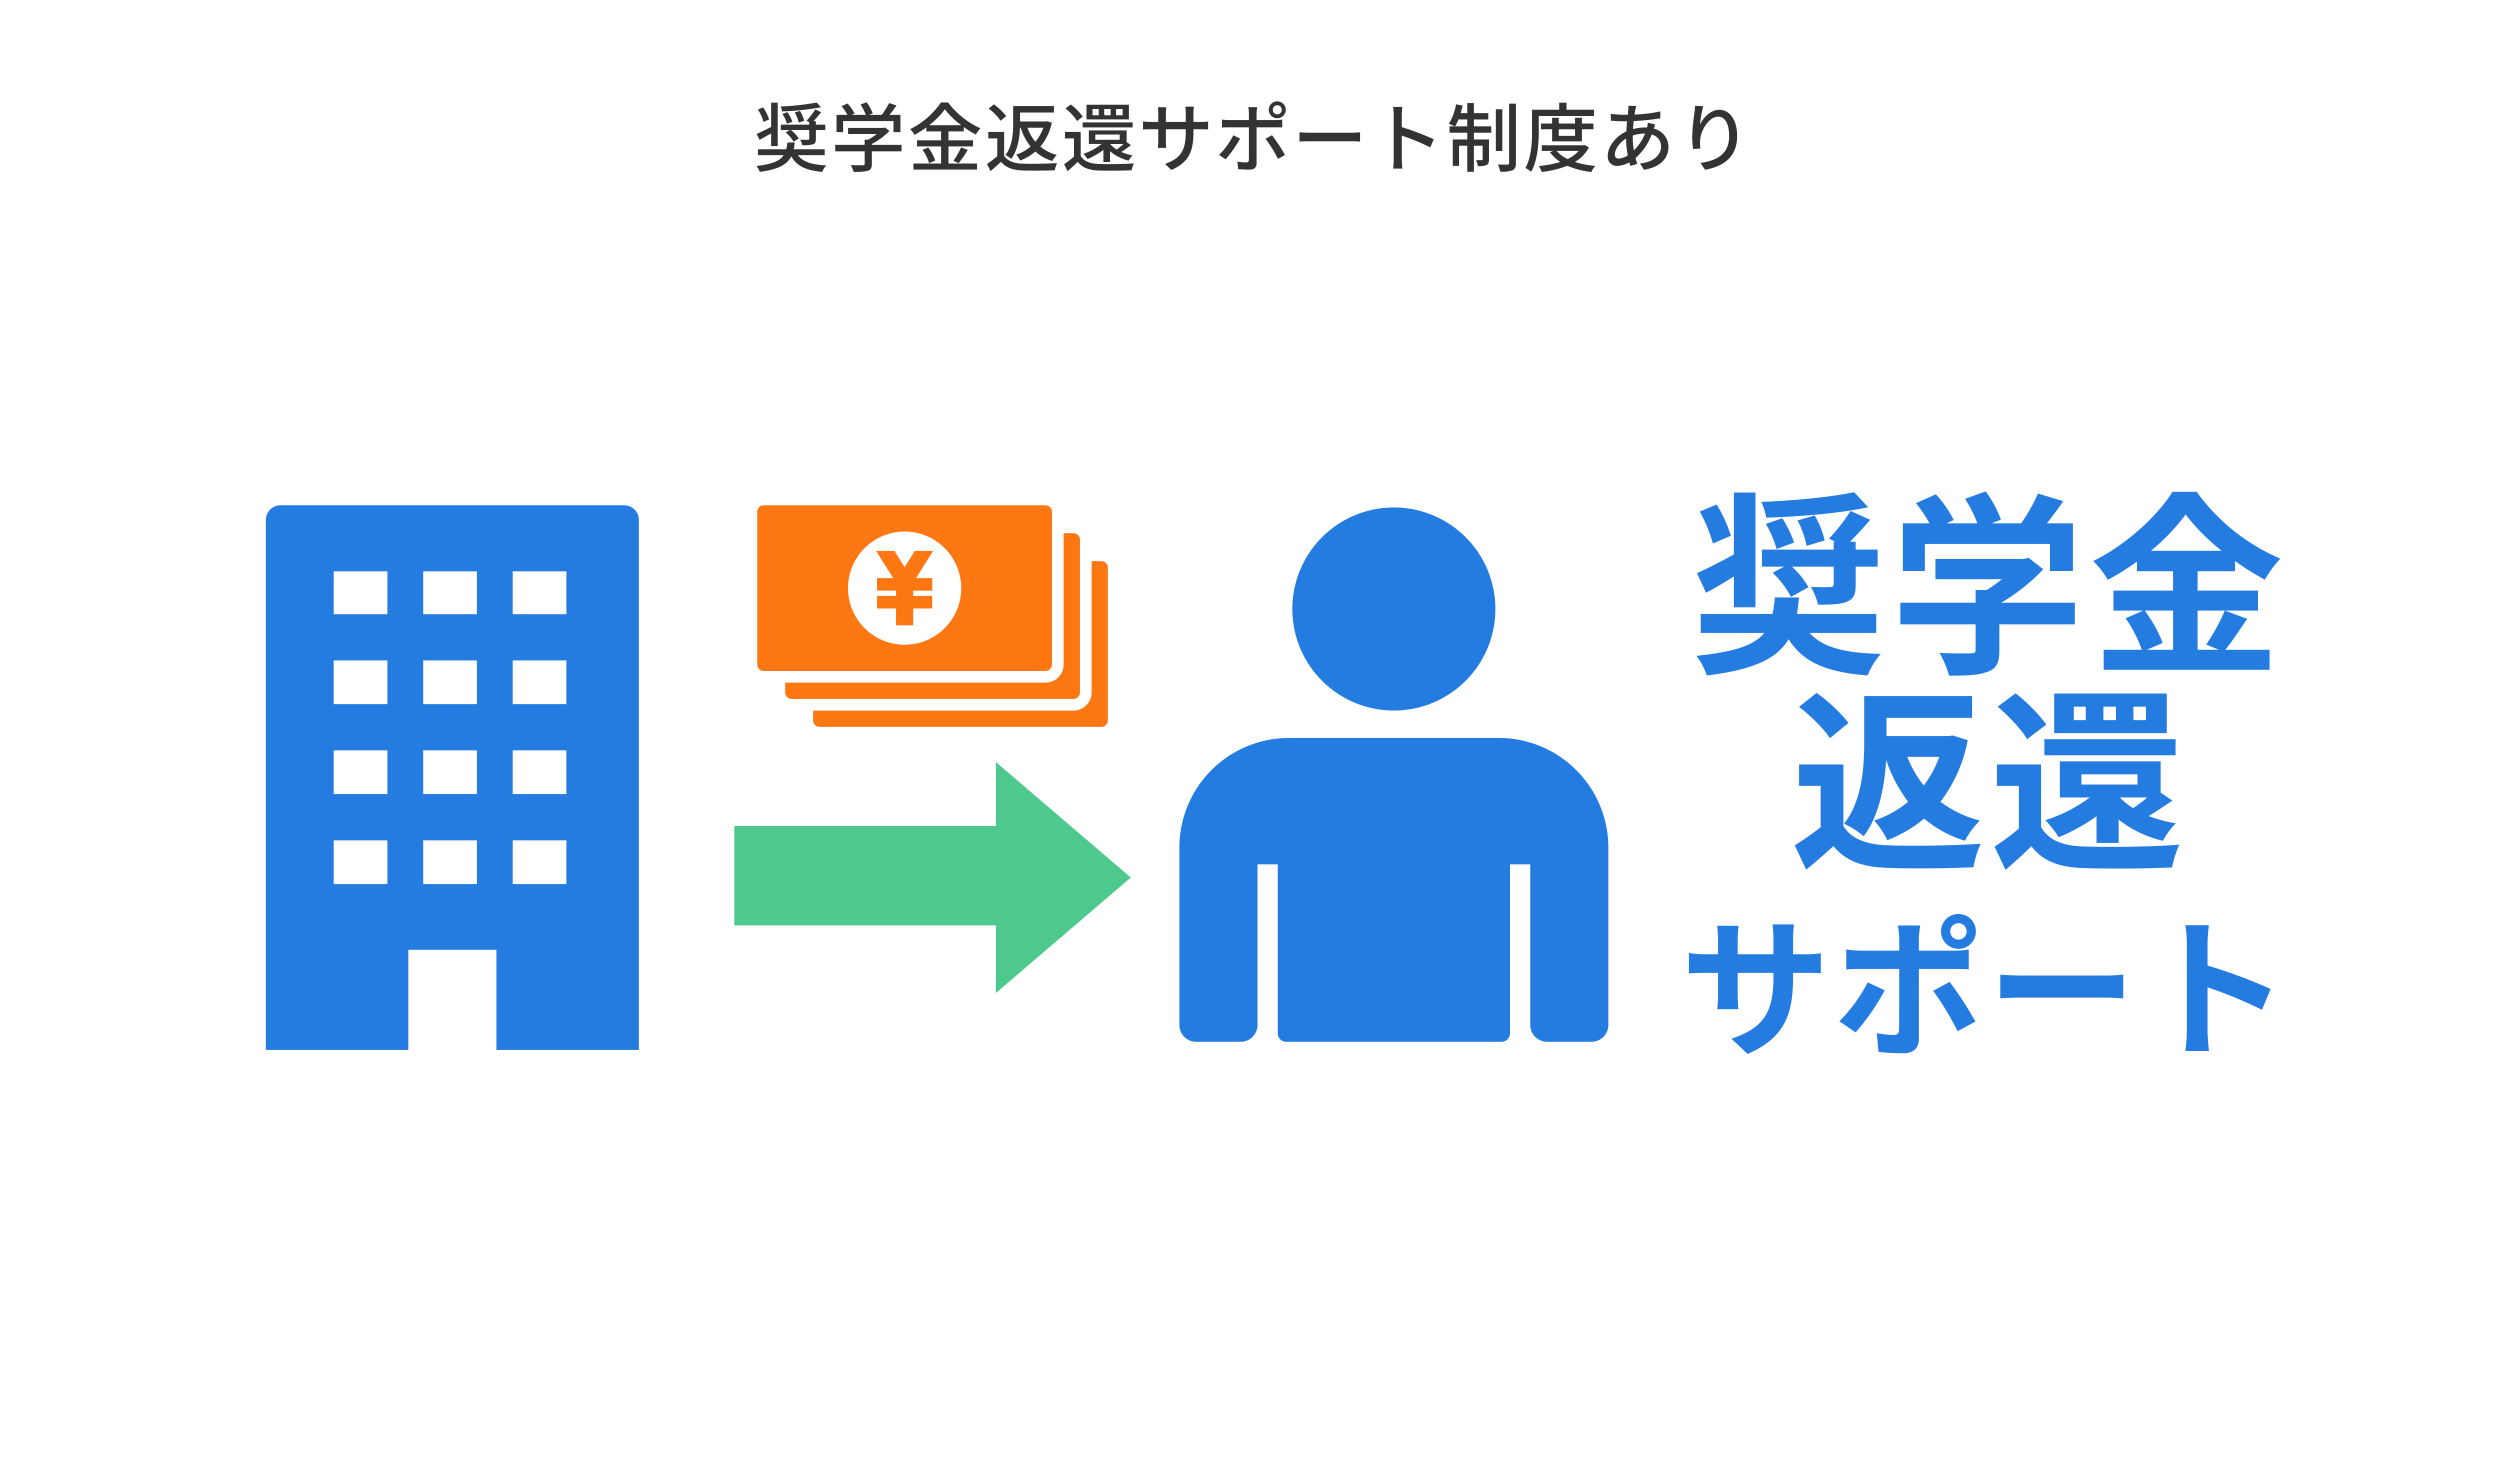 <svg xmlns="http://www.w3.org/2000/svg" width="663" height="390" viewBox="0 0 663 390"><g transform="translate(-479 -3949)"><path d="M10,0H653a10,10,0,0,1,10,10V380a10,10,0,0,1-10,10H10A10,10,0,0,1,0,380V10A10,10,0,0,1,10,0Z" transform="translate(479 3949)" fill="none"/><path d="M-116.059-14.98a19.867,19.867,0,0,1-2.32,3.02l.72.36v.66h-7.54v1.42h2.4l-1.12.62a9.986,9.986,0,0,1,2.1,2.46l1.38-.82a9.224,9.224,0,0,0-2.06-2.26h4.84v2.3c0,.22-.08.28-.36.3-.24,0-1.12,0-2.04-.04a7.4,7.4,0,0,1,.58,1.46,9.323,9.323,0,0,0,2.78-.22c.64-.24.8-.64.8-1.46V-9.52h2.5v-1.42h-2.5v-.92h-.64c.66-.7,1.38-1.56,2.04-2.38Zm-8.72,1.2a9.825,9.825,0,0,1,1.24,2.6l1.42-.54a10.691,10.691,0,0,0-1.32-2.54Zm3.28-.4a9.136,9.136,0,0,1,1.02,2.68l1.48-.46a9.3,9.3,0,0,0-1.12-2.62Zm5.8-2.62a67.084,67.084,0,0,1-9.56,1.04,4.263,4.263,0,0,1,.4,1.3,65.074,65.074,0,0,0,10.34-1.1Zm-12.6,4.48a13.135,13.135,0,0,0-1.58-3.2l-1.38.56a12.681,12.681,0,0,1,1.48,3.3Zm.54,7.06h1.74V-16.78h-1.74v6.44c-1.44.74-2.84,1.42-3.84,1.86l.78,1.56c.92-.5,2-1.1,3.06-1.7Zm14.2,2.4V-4.42h-8.22c.12-.56.2-1.16.28-1.8h-1.94a13.9,13.9,0,0,1-.32,1.8h-7.5v1.56h6.82c-.98,1.5-2.96,2.4-7.22,2.88a5.232,5.232,0,0,1,.88,1.56c5-.66,7.26-1.96,8.36-4.12,1.46,2.6,3.94,3.74,8.2,4.12a5.544,5.544,0,0,1,1.08-1.72c-3.8-.16-6.24-.92-7.52-2.72Zm4.883-9.04h13.36v2.94h1.84v-4.58h-2.9c.62-.76,1.28-1.64,1.86-2.5l-1.96-.62a21.018,21.018,0,0,1-1.94,3.12h-3.38l.98-.38a11.856,11.856,0,0,0-1.62-2.96l-1.62.6a14.813,14.813,0,0,1,1.4,2.74h-3.7l.72-.34a12.273,12.273,0,0,0-1.86-2.68l-1.6.72a12.619,12.619,0,0,1,1.56,2.3h-2.88v4.58h1.74Zm15.5,6.32h-7.88v-.26a17.95,17.95,0,0,0,4.68-3.44l-1.2-.9-.4.1h-9.38v1.62h7.6a15.823,15.823,0,0,1-2.26,1.5h-.94v1.38h-7.8v1.72h7.8V-.58c0,.3-.1.38-.5.4s-1.8.02-3.2-.04a10.006,10.006,0,0,1,.78,1.8,13.9,13.9,0,0,0,3.74-.28c.82-.28,1.08-.8,1.08-1.82V-3.86h7.88Zm7.343-5.22a21.423,21.423,0,0,0,4.14-4.2,22.372,22.372,0,0,0,4.34,4.2Zm5.1,5.62h6.52v-1.6h-6.52V-9.16h4.06V-10.3a25.252,25.252,0,0,0,3.2,1.98,10.587,10.587,0,0,1,1.2-1.66,22.019,22.019,0,0,1-8.56-6.84h-1.9a21.468,21.468,0,0,1-8.16,7.08,7.207,7.207,0,0,1,1.16,1.5,28.12,28.12,0,0,0,3.12-1.96v1.04h3.92v2.38h-6.38v1.6h6.38V-.64h-7.34V.98h16.86V-.64h-7.56Zm-6.88.9a13.027,13.027,0,0,1,1.76,3.56l1.62-.72a13.019,13.019,0,0,0-1.86-3.44Zm9.58,3.56a35.492,35.492,0,0,0,2.42-3.52l-1.78-.66a22.128,22.128,0,0,1-2.02,3.56Zm22.463-9.4a11.838,11.838,0,0,1-2.12,3.7,12.02,12.02,0,0,1-2.1-3.7Zm-6.02,0a15.359,15.359,0,0,0,2.64,4.98,11.309,11.309,0,0,1-3.82,2.16,7.957,7.957,0,0,1,1.06,1.56,13.418,13.418,0,0,0,4.02-2.4A11.984,11.984,0,0,0-53.21-1.3a7.127,7.127,0,0,1,1.2-1.6,11.391,11.391,0,0,1-4.36-2.22,14.369,14.369,0,0,0,3.04-6.32l-1.18-.4-.34.06h-6.9v-2.38h8.98v-1.72h-10.8v4.58c0,2.54-.16,5.98-2.06,8.42a7.218,7.218,0,0,1,1.52,1.02c1.76-2.3,2.24-5.6,2.34-8.26Zm-3.84-3.08a15.285,15.285,0,0,0-3.26-3.12l-1.38,1.1a14.516,14.516,0,0,1,3.16,3.24Zm-.54,4.18h-4.2V-7.3h2.38v4.72A26.5,26.5,0,0,1-70.53-.52l.96,1.9c1-.86,1.92-1.66,2.78-2.48,1.28,1.56,3.06,2.2,5.62,2.3,2.28.1,6.34.06,8.62-.04a8.472,8.472,0,0,1,.62-1.9c-2.5.16-6.98.22-9.22.14-2.26-.08-3.92-.7-4.82-2.1Zm24.183.7h6.46v1.4h-6.46Zm7.5,2.5c-.58.52-1.26,1.06-1.84,1.48a7.663,7.663,0,0,1-1.76-1.48Zm-3.6,4.78V-3.9a11.8,11.8,0,0,0,4.94,2.5,5.33,5.33,0,0,1,1.04-1.38,14.17,14.17,0,0,1-3-.92,22.68,22.68,0,0,0,2.56-1.84l-1.14-.76V-9.42h-10.02v3.6h3.4a15.669,15.669,0,0,1-4.84,2.62,13.281,13.281,0,0,1,1.1,1.38,18.881,18.881,0,0,0,4.2-2.42v3.2Zm6-10.5h-13.26v1.32h13.26Zm-2.66-1.9h-1.74V-15.1h1.74Zm-3.18,0h-1.7V-15.1h1.7Zm-3.16,0h-1.64V-15.1h1.64Zm8-2.78h-11.24v3.88h11.24Zm-12.24,3.14a14.867,14.867,0,0,0-3.16-3.2l-1.42,1.04a14.281,14.281,0,0,1,3.08,3.34Zm-.54,4.06h-4.18V-7.3h2.4v4.82a27.578,27.578,0,0,1-2.62,2.04l.92,1.84c.98-.86,1.86-1.66,2.7-2.48,1.22,1.54,2.94,2.2,5.42,2.3,2.32.08,6.56.04,8.86-.06a8.1,8.1,0,0,1,.6-1.82c-2.54.18-7.18.24-9.44.14-2.22-.1-3.8-.72-4.66-2.1Zm29.9-2.64v-2.32a13.041,13.041,0,0,1,.12-1.74H-17.9a13.809,13.809,0,0,1,.1,1.74v2.32h-5.28v-2.3a10.779,10.779,0,0,1,.12-1.6H-25.2c.02.26.1.9.1,1.6v2.3h-1.96a16.259,16.259,0,0,1-2.08-.14v2.14c.32-.02,1.14-.06,2.08-.06h1.96v3c0,.82-.08,1.66-.1,1.94H-23c-.02-.28-.08-1.12-.08-1.94v-3h5.28v.8c0,5.3-1.76,7.02-5.5,8.4l1.7,1.6c4.68-2.1,5.84-4.96,5.84-10.12v-.68h1.9c.94,0,1.66.02,1.98.06v-2.12a11.316,11.316,0,0,1-2,.12ZM6.46-16.08a1.2,1.2,0,0,1,1.2,1.2,1.191,1.191,0,0,1-1.2,1.2,1.174,1.174,0,0,1-1.18-1.2A1.187,1.187,0,0,1,6.46-16.08Zm0,3.44a2.253,2.253,0,0,0,2.26-2.24,2.253,2.253,0,0,0-2.26-2.24,2.236,2.236,0,0,0-2.24,2.24A2.236,2.236,0,0,0,6.46-12.64ZM-5.18-8.12a20.761,20.761,0,0,1-3.78,5.2l1.72,1.18A29.883,29.883,0,0,0-3.4-7.26Zm11.2-2.12c.5,0,1.18,0,1.76.04v-2.08A13.307,13.307,0,0,1,6-12.16H.98V-14a10.744,10.744,0,0,1,.16-1.58H-1.22a8.716,8.716,0,0,1,.16,1.56v1.86H-6.42a16.606,16.606,0,0,1-1.78-.12v2.1c.54-.04,1.18-.06,1.8-.06h5.34v8.58c-.02.54-.24.74-.76.74A13.653,13.653,0,0,1-4.1-1.14L-3.92.84A30.086,30.086,0,0,0-.88.98C.42.98.98.36.98-.72v-9.52ZM3.34-7.2A34.632,34.632,0,0,1,6.66-1.86L8.5-2.9A42.977,42.977,0,0,0,5.06-8.14Zm9.023.74c.66-.04,1.84-.08,2.96-.08H26.2c.88,0,1.78.06,2.22.08V-8.92c-.48.04-1.26.12-2.24.12H15.323c-1.08,0-2.32-.06-2.96-.12Zm35.583-.62a69.016,69.016,0,0,0-8.46-3.2V-13.4c0-.7.08-1.58.14-2.24h-2.46a14.478,14.478,0,0,1,.18,2.24V-1.84a20.937,20.937,0,0,1-.16,2.56h2.46a23.433,23.433,0,0,1-.16-2.56V-8.02a53.318,53.318,0,0,1,7.56,3.12ZM53.63-10.5a10.29,10.29,0,0,0,.88-1.82h2.34v1.82Zm4.98-1.82h3.82V-14H58.61v-2.66H56.85V-14H55.11c.18-.64.36-1.32.52-1.98l-1.74-.36a15.376,15.376,0,0,1-1.92,5.2,12.118,12.118,0,0,1,1.56.64H52.15v1.7h4.7v1.78H53.01v7h1.66V-5.36h2.18V1.56h1.76V-5.36h2.32V-1.8c0,.2-.06.26-.26.26-.2.02-.8.02-1.52,0a4.689,4.689,0,0,1,.5,1.58,5,5,0,0,0,2.32-.28c.52-.28.64-.76.64-1.52V-7.02h-4V-8.8h4.6v-1.7h-4.6Zm7.54-2.7H64.43V-3.96h1.72Zm1.8-1.48V-.78c0,.32-.1.42-.42.42-.34.02-1.42.02-2.54-.02a8.311,8.311,0,0,1,.6,1.9,8.471,8.471,0,0,0,3.26-.36c.66-.32.9-.84.9-1.96V-16.5Zm7.863,3.26h14.64V-14.9h-7.28v-1.88h-1.94v1.88h-7.2v5.64c0,2.9-.14,6.96-1.76,9.8a8.418,8.418,0,0,1,1.52,1.02c1.74-3.04,2.02-7.68,2.02-10.82Zm9.62,3.52v1.76h-4.32V-9.72Zm1.82,3.2v-3.2h3.06v-1.52h-3.06v-1.52h-1.82v1.52h-4.32v-1.52h-1.76v1.52h-2.96v1.52h2.96v3.2Zm-.84,2.54a9.218,9.218,0,0,1-2.96,2.16,8.6,8.6,0,0,1-2.9-2.16Zm1.56-1.56-.34.06H76.613v1.5h3.06l-.9.34a10.647,10.647,0,0,0,2.76,2.58,27.885,27.885,0,0,1-5.72,1.1,5.7,5.7,0,0,1,.78,1.56,26.255,26.255,0,0,0,6.8-1.64,22.634,22.634,0,0,0,6.34,1.66,6.623,6.623,0,0,1,1.08-1.6,26.3,26.3,0,0,1-5.42-1.06,9.646,9.646,0,0,0,3.72-3.88Zm12.763-2.52a10.3,10.3,0,0,1,3.14-.52H104a12.951,12.951,0,0,1-2.96,4.46,20.641,20.641,0,0,1-.3-3.46Zm-3.72,6.12c-.7,0-1.02-.36-1.02-1.1,0-1.38,1.24-3.14,2.98-4.22a24.793,24.793,0,0,0,.44,4.46A4.743,4.743,0,0,1,97.016-1.94Zm7.72-9.52a7.464,7.464,0,0,1-.22,1.28,5.057,5.057,0,0,0-.56-.02,12.782,12.782,0,0,0-3.16.44c.06-.74.12-1.46.18-2.14a64.021,64.021,0,0,0,7.08-.72l-.02-1.84a37.412,37.412,0,0,1-6.84.84c.08-.48.16-.94.24-1.32a9.281,9.281,0,0,1,.24-.94l-2.08-.06a9.576,9.576,0,0,1-.04,1.04l-.14,1.34h-1.08a31.51,31.51,0,0,1-3.44-.26l.06,1.84c.84.06,2.38.14,3.32.14h.96c-.08.86-.16,1.78-.2,2.7-2.74,1.26-4.92,3.92-4.92,6.46A2.393,2.393,0,0,0,96.616,0a6.964,6.964,0,0,0,3.22-.96c.08.34.18.66.28.96l1.82-.54c-.16-.48-.32-1-.46-1.54a15.96,15.96,0,0,0,4.28-6.24,3.257,3.257,0,0,1,2.5,3.1c0,2.3-1.92,4.18-5.6,4.58l1.06,1.66c4.7-.74,6.5-3.32,6.5-6.14a5,5,0,0,0-3.9-4.76c.12-.36.26-.84.38-1.1Zm12.523-4.46c-.02.52-.08,1.2-.16,1.86a51.8,51.8,0,0,0-.6,6.38,23.866,23.866,0,0,0,.24,3.2l1.94-.14a8.962,8.962,0,0,1-.06-2.28c.16-2.6,2.36-6.16,4.76-6.16,1.9,0,2.92,2.02,2.92,5.1,0,4.9-3.24,6.5-7.58,7.18l1.2,1.8c5.04-.92,8.5-3.46,8.5-8.98,0-4.26-2-6.92-4.7-6.92-2.38,0-4.3,2.12-5.16,3.94a34.442,34.442,0,0,1,.86-4.9Z" transform="translate(811.268 3993)" fill="#333"/><path d="M-7311.31-145.83c7.718-2.68,11.119-6.161,11.119-15.96v-1.521h-9.48v5.44c0,1.76.12,3.4.16,4.2h-5.6a32.4,32.4,0,0,0,.24-4.2v-5.44h-3.4c-2,0-3.439.079-4.321.16v-5.44a26.509,26.509,0,0,0,4.321.359h3.4v-3.96a32.706,32.706,0,0,0-.24-3.6h5.679a24.692,24.692,0,0,0-.239,3.639v3.921h9.48v-4.2a26.385,26.385,0,0,0-.24-3.72h5.68a34.515,34.515,0,0,0-.24,3.72v4.2h2.958a23.607,23.607,0,0,0,4.4-.28v5.32c-.879-.079-2.278-.12-4.4-.12h-2.958v1.32c0,9.919-2.4,15.96-12.041,20.2Zm39,3.478-.479-4.959a27.792,27.792,0,0,0,4.439.479c1.042,0,1.441-.4,1.48-1.44.041-1.48.041-14.161.041-16.041v-.039h-10.161c-1.2,0-2.759.039-3.878.16v-5.32a31.342,31.342,0,0,0,3.878.319h10.161v-3.2a20.7,20.7,0,0,0-.361-3.48h5.921a32.722,32.722,0,0,0-.359,3.48v3.2h9.32a31.1,31.1,0,0,0,3.919-.28v5.241c-1.241-.081-2.8-.12-3.88-.12h-9.359v18.6c0,2.319-1.32,3.761-4.161,3.761A57.389,57.389,0,0,1-7272.312-142.352Zm81.36-.24a42.833,42.833,0,0,0,.4-5.56V-171.11a27.875,27.875,0,0,0-.4-4.841h6.24a43.836,43.836,0,0,0-.359,4.841v5.878a130.61,130.61,0,0,1,16.719,6.2l-2.28,5.519a115.828,115.828,0,0,0-14.439-5.96v11.32c0,1.159.2,3.96.359,5.56Zm-447.908-.276v-26.56h-23.355v26.56H-7700V-283.418a3.893,3.893,0,0,1,3.892-3.892h91.136a3.892,3.892,0,0,1,3.894,3.892v140.551Zm4.323-43.981h14.242v-11.608h-14.242Zm-23.734,0h14.24v-11.608h-14.24Zm-23.736,0h14.24v-11.608h-14.24Zm47.47-23.866h14.242v-11.608h-14.242Zm-23.734,0h14.24v-11.608h-14.24Zm-23.736,0h14.24v-11.608h-14.24Zm47.47-23.862h14.242v-11.591h-14.242Zm-23.734,0h14.24v-11.591h-14.24Zm-23.736,0h14.24v-11.591h-14.24Zm47.47-23.846h14.242V-269.8h-14.242Zm-23.734,0h14.24V-269.8h-14.24Zm-23.736,0h14.24V-269.8h-14.24Zm321.8,113.394a4.474,4.474,0,0,1-4.478-4.476v-42.585h-5.368v44.823a2.237,2.237,0,0,1-2.24,2.238h-57.117a2.238,2.238,0,0,1-2.238-2.238v-44.823h-5.37V-149.5a4.475,4.475,0,0,1-4.476,4.476h-11.767a4.476,4.476,0,0,1-4.476-4.476v-47.014a29.089,29.089,0,0,1,29.091-29.089h55.589a29.089,29.089,0,0,1,29.087,29.089V-149.5a4.473,4.473,0,0,1-4.476,4.476Zm77.5-5.444a41.658,41.658,0,0,0,7.521-10.319l4.52,2.12a62.812,62.812,0,0,1-7.72,11.16Zm24.88-8.08,4.359-2.36a92.98,92.98,0,0,1,6.841,10.52l-4.719,2.56A76.025,76.025,0,0,0-7257.832-158.551Zm45.72,1.8h-21.479c-2.28,0-4.96.079-6.441.2v-6.28c1.44.12,4.36.242,6.441.242h21.479c1.841,0,3.641-.16,4.68-.242v6.28C-7208.392-156.592-7210.431-156.75-7212.112-156.75Zm-43.641-17.56a4.611,4.611,0,0,1,4.642-4.6,4.576,4.576,0,0,1,4.6,4.6,4.61,4.61,0,0,1-4.6,4.64A4.645,4.645,0,0,1-7255.752-174.31Zm2.44,0a2.193,2.193,0,0,0,2.2,2.2,2.183,2.183,0,0,0,2.159-2.2,2.15,2.15,0,0,0-2.159-2.16A2.161,2.161,0,0,0-7253.312-174.31Zm11.761-22.467a62.617,62.617,0,0,0,6.448-4.785V-212.9h-5.824v-5.668h11.7v16.588c2.027,3.484,5.667,4.939,10.97,5.148,6.24.259,18.513.1,25.688-.468a28.087,28.087,0,0,0-1.923,6.031c-6.448.311-17.473.415-23.817.157-6.187-.261-10.348-1.768-13.467-5.772-2.079,2.027-4.212,4-6.864,6.24Zm-52.988-.365a69.216,69.216,0,0,0,6.864-4.783V-212.9h-5.72v-5.668h11.751v16.327c2.186,3.484,6.136,4.889,11.6,5.1,6.083.261,17.889.1,24.8-.415a26.447,26.447,0,0,0-1.923,6.24c-6.292.313-16.745.415-22.984.157-6.449-.261-10.764-1.716-14.144-5.772-2.236,2.027-4.472,4.056-7.229,6.24Zm80.028-.624v-7.071a49.053,49.053,0,0,1-10.037,5.564,28.105,28.105,0,0,0-3.534-4.524,39.586,39.586,0,0,0,11.8-6.031h-7.956V-219.4h26.728v8.269l3.119,2.131c-2.131,1.457-4.315,2.912-6.292,4.108a37.225,37.225,0,0,0,7.177,1.923,18.948,18.948,0,0,0-3.38,4.628,29.428,29.428,0,0,1-11.753-5.616v6.188Zm9.724-9.2a42.369,42.369,0,0,0,3.743-2.858h-7.28A17.663,17.663,0,0,0-7204.786-206.971Zm-13.728-6.29h14.872v-2.705h-14.872Zm-41.7,9.048a35.86,35.86,0,0,1-9.776,5.72,22.176,22.176,0,0,0-3.484-5.2,27.177,27.177,0,0,0,9-4.993,38.27,38.27,0,0,1-5.824-11.127c-.416,6.76-1.768,14.768-5.979,20.279a21.654,21.654,0,0,0-5.2-3.328c4.887-6.188,5.357-15.235,5.357-21.788v-12.062h28.6v5.77H-7270.2v4.837h16.434l1.142-.157,3.952,1.248a38.726,38.726,0,0,1-7.228,16.327,29.114,29.114,0,0,0,10.453,4.993,21.3,21.3,0,0,0-3.952,5.355A30.92,30.92,0,0,1-7260.218-204.213Zm-.1-8.789a28.851,28.851,0,0,0,4.108-7.593h-8.478A28.122,28.122,0,0,0-7260.323-213Zm31.98-8.008v-4.263h34.788v4.263Zm-12.375-12.9,4.731-3.536a45.23,45.23,0,0,1,8.165,8.267l-5.1,3.9C-7234.374-227.822-7237.808-231.41-7240.718-233.905Zm-52.676.052,4.628-3.693a41.806,41.806,0,0,1,8.476,7.956l-4.941,4.056C-7286.739-227.978-7290.38-231.515-7293.395-233.853Zm67.651,6.966v-10.5h29.849v10.5Zm21.008-3.432h3.33v-3.587h-3.33Zm-7.956,0h3.33v-3.587h-3.33Zm-7.852,0h3.173v-3.587h-3.173ZM-7427.779-259.8a26.926,26.926,0,0,1,26.925-26.929,26.929,26.929,0,0,1,26.927,26.929,26.928,26.928,0,0,1-26.927,26.927A26.925,26.925,0,0,1-7427.779-259.8Zm171.642,11.649c3.328.155,7.175.155,8.217.1,1.092,0,1.351-.207,1.351-.935v-6.76h-19.968v-5.72h19.968v-3.38h2.964a35.33,35.33,0,0,0,4-2.86h-17.628v-5.357h23.348l1.353-.311,3.9,3.017a49.622,49.622,0,0,1-11.179,8.891h19.55v5.72h-20.02v6.916c0,3.223-.674,4.835-3.224,5.72-2.444.883-5.667.987-10.087.987A27.692,27.692,0,0,0-7256.137-248.153Zm-40.04-3.641c-2.964,4.992-8.891,8.06-21.684,9.62a17.288,17.288,0,0,0-2.755-5.2c10.452-1.092,15.444-2.912,17.993-6.083h-16.849V-258.5h19.033a32.547,32.547,0,0,0,.623-4.367h6.4c-.155,1.559-.312,3.015-.52,4.367h21.009v5.044h-17.682c3.432,3.848,9.413,5.357,18.876,5.564a19.448,19.448,0,0,0-3.484,5.72C-7286.192-243.057-7292.278-245.658-7296.177-251.794Zm83.564,8.112v-5.3h10.14a35.785,35.785,0,0,0-4.315-8.371l4.73-2.029h-7.956v-5.3h15.809v-5.148h-9.569v-2.549a66.546,66.546,0,0,1-7.747,4.837,24.306,24.306,0,0,0-3.848-4.993c8.839-4.315,17.16-12.115,21.007-18.354h6.4a53.121,53.121,0,0,0,22.2,17.73,29.018,29.018,0,0,0-4.108,5.565,65.606,65.606,0,0,1-7.9-4.941v2.705h-9.933v5.148h16.016v5.3h-8.787l5.927,2.184c-1.975,2.86-4,6.033-5.824,8.217h11.753v5.3Zm24.908-5.3h5.667l-3.38-1.4a54.046,54.046,0,0,0,4.941-9h-7.229Zm-9.257-1.82-4.263,1.82h7.021v-10.4h-7.541A35.064,35.064,0,0,1-7196.962-250.806Zm-3.119-24.44h18.771a55.442,55.442,0,0,1-9.567-9.62A54.2,54.2,0,0,1-7200.081-275.246Zm-110.6,14.976v-8.165c-2.5,1.561-5.044,3.069-7.386,4.319l-2.391-5.2c2.495-1.092,6.083-2.962,9.776-4.941V-290.69h5.72v30.421Zm20.436-5.409c2.027.106,4.419.106,5.1.052s.936-.155.936-.725v-4.682h-11.075a21.2,21.2,0,0,1,4.367,5.461l-4.628,2.547a25.577,25.577,0,0,0-4.835-6.4l3.015-1.612h-5.875v-4.524h19.031v-2.081h.416l-1.664-.831a47.92,47.92,0,0,0,5.72-7.332l5.2,2.338c-1.766,2.083-3.691,4.161-5.355,5.824h1.507v2.081h5.825v4.524h-5.825v4.835c0,2.551-.52,3.745-2.444,4.524-1.871.676-4.263.73-7.541.73A16.916,16.916,0,0,0-7290.249-265.678Zm63.388-4.211v-7.177h-33.176v7.177h-5.825v-12.636h7.073a43.783,43.783,0,0,0-3.588-5.357l5.252-2.34a28.386,28.386,0,0,1,4.732,6.812l-1.873.885h8.165a36.294,36.294,0,0,0-3.277-6.5l5.461-1.975a30.43,30.43,0,0,1,4.054,7.488l-2.5.987h7.852a43.468,43.468,0,0,0,4.472-7.9l6.709,2.027c-1.4,2.029-2.912,4.056-4.369,5.877h6.916v12.636Zm-75.348-12.48,4.367-1.509a30.312,30.312,0,0,1,3.121,6.449l-4.628,1.716A27.541,27.541,0,0,0-7302.208-282.369Zm8.423-.935,4.524-1.3a22.742,22.742,0,0,1,2.651,6.6l-4.783,1.455A25.869,25.869,0,0,0-7293.785-283.3Zm-25.949-2.342,4.474-1.871a38.329,38.329,0,0,1,3.8,8.267l-4.785,2.079A38.477,38.477,0,0,0-7319.734-285.646Zm16.329-2.547c8.685-.365,18.72-1.3,24.6-2.6l3.743,4c-7.436,1.612-18.147,2.5-27.039,2.756A16.844,16.844,0,0,0-7303.4-288.193Z" transform="translate(8249.506 4370.31)" fill="#247be0" stroke="rgba(0,0,0,0)" stroke-width="1"/><path d="M108.373,43.306H39V16.946h69.373V0l35.775,30.619L108.373,61.238Z" transform="translate(634.741 4151.106)" fill="#4ec98e"/><path d="M-8363.271-4315.234a1.733,1.733,0,0,1-1.731-1.729v-2.591h69.039a4.823,4.823,0,0,0,4.816-4.816v-34.816h2.593a1.734,1.734,0,0,1,1.729,1.731v40.492a1.732,1.732,0,0,1-1.729,1.729Zm-7.409-7.407a1.735,1.735,0,0,1-1.729-1.729v-2.593h69.04a4.821,4.821,0,0,0,4.815-4.814v-34.816h2.591a1.735,1.735,0,0,1,1.731,1.729v40.494a1.735,1.735,0,0,1-1.731,1.729Zm-7.409-7.407a1.733,1.733,0,0,1-1.729-1.729v-40.494a1.732,1.732,0,0,1,1.729-1.729h74.72a1.731,1.731,0,0,1,1.727,1.729v40.494a1.732,1.732,0,0,1-1.727,1.729Zm22.351-21.977a15.008,15.008,0,0,0,15.008,15.009,15.01,15.01,0,0,0,15.01-15.009,15.008,15.008,0,0,0-15.01-15.005A15.006,15.006,0,0,0-8355.739-4352.024Zm12.727,9.867v-4.475h-5.042v-3.319h5.042v-1.4h-5.042v-3.321h4.3l-4.541-7.215h4.869l2.691,4.28,2.694-4.28h4.866l-4.54,7.215h4.3v3.321h-5.043v1.4h5.043v3.319h-5.043v4.475Z" transform="translate(9059.637 8457)" fill="#fd7813" stroke="rgba(0,0,0,0)" stroke-width="1"/></g></svg>